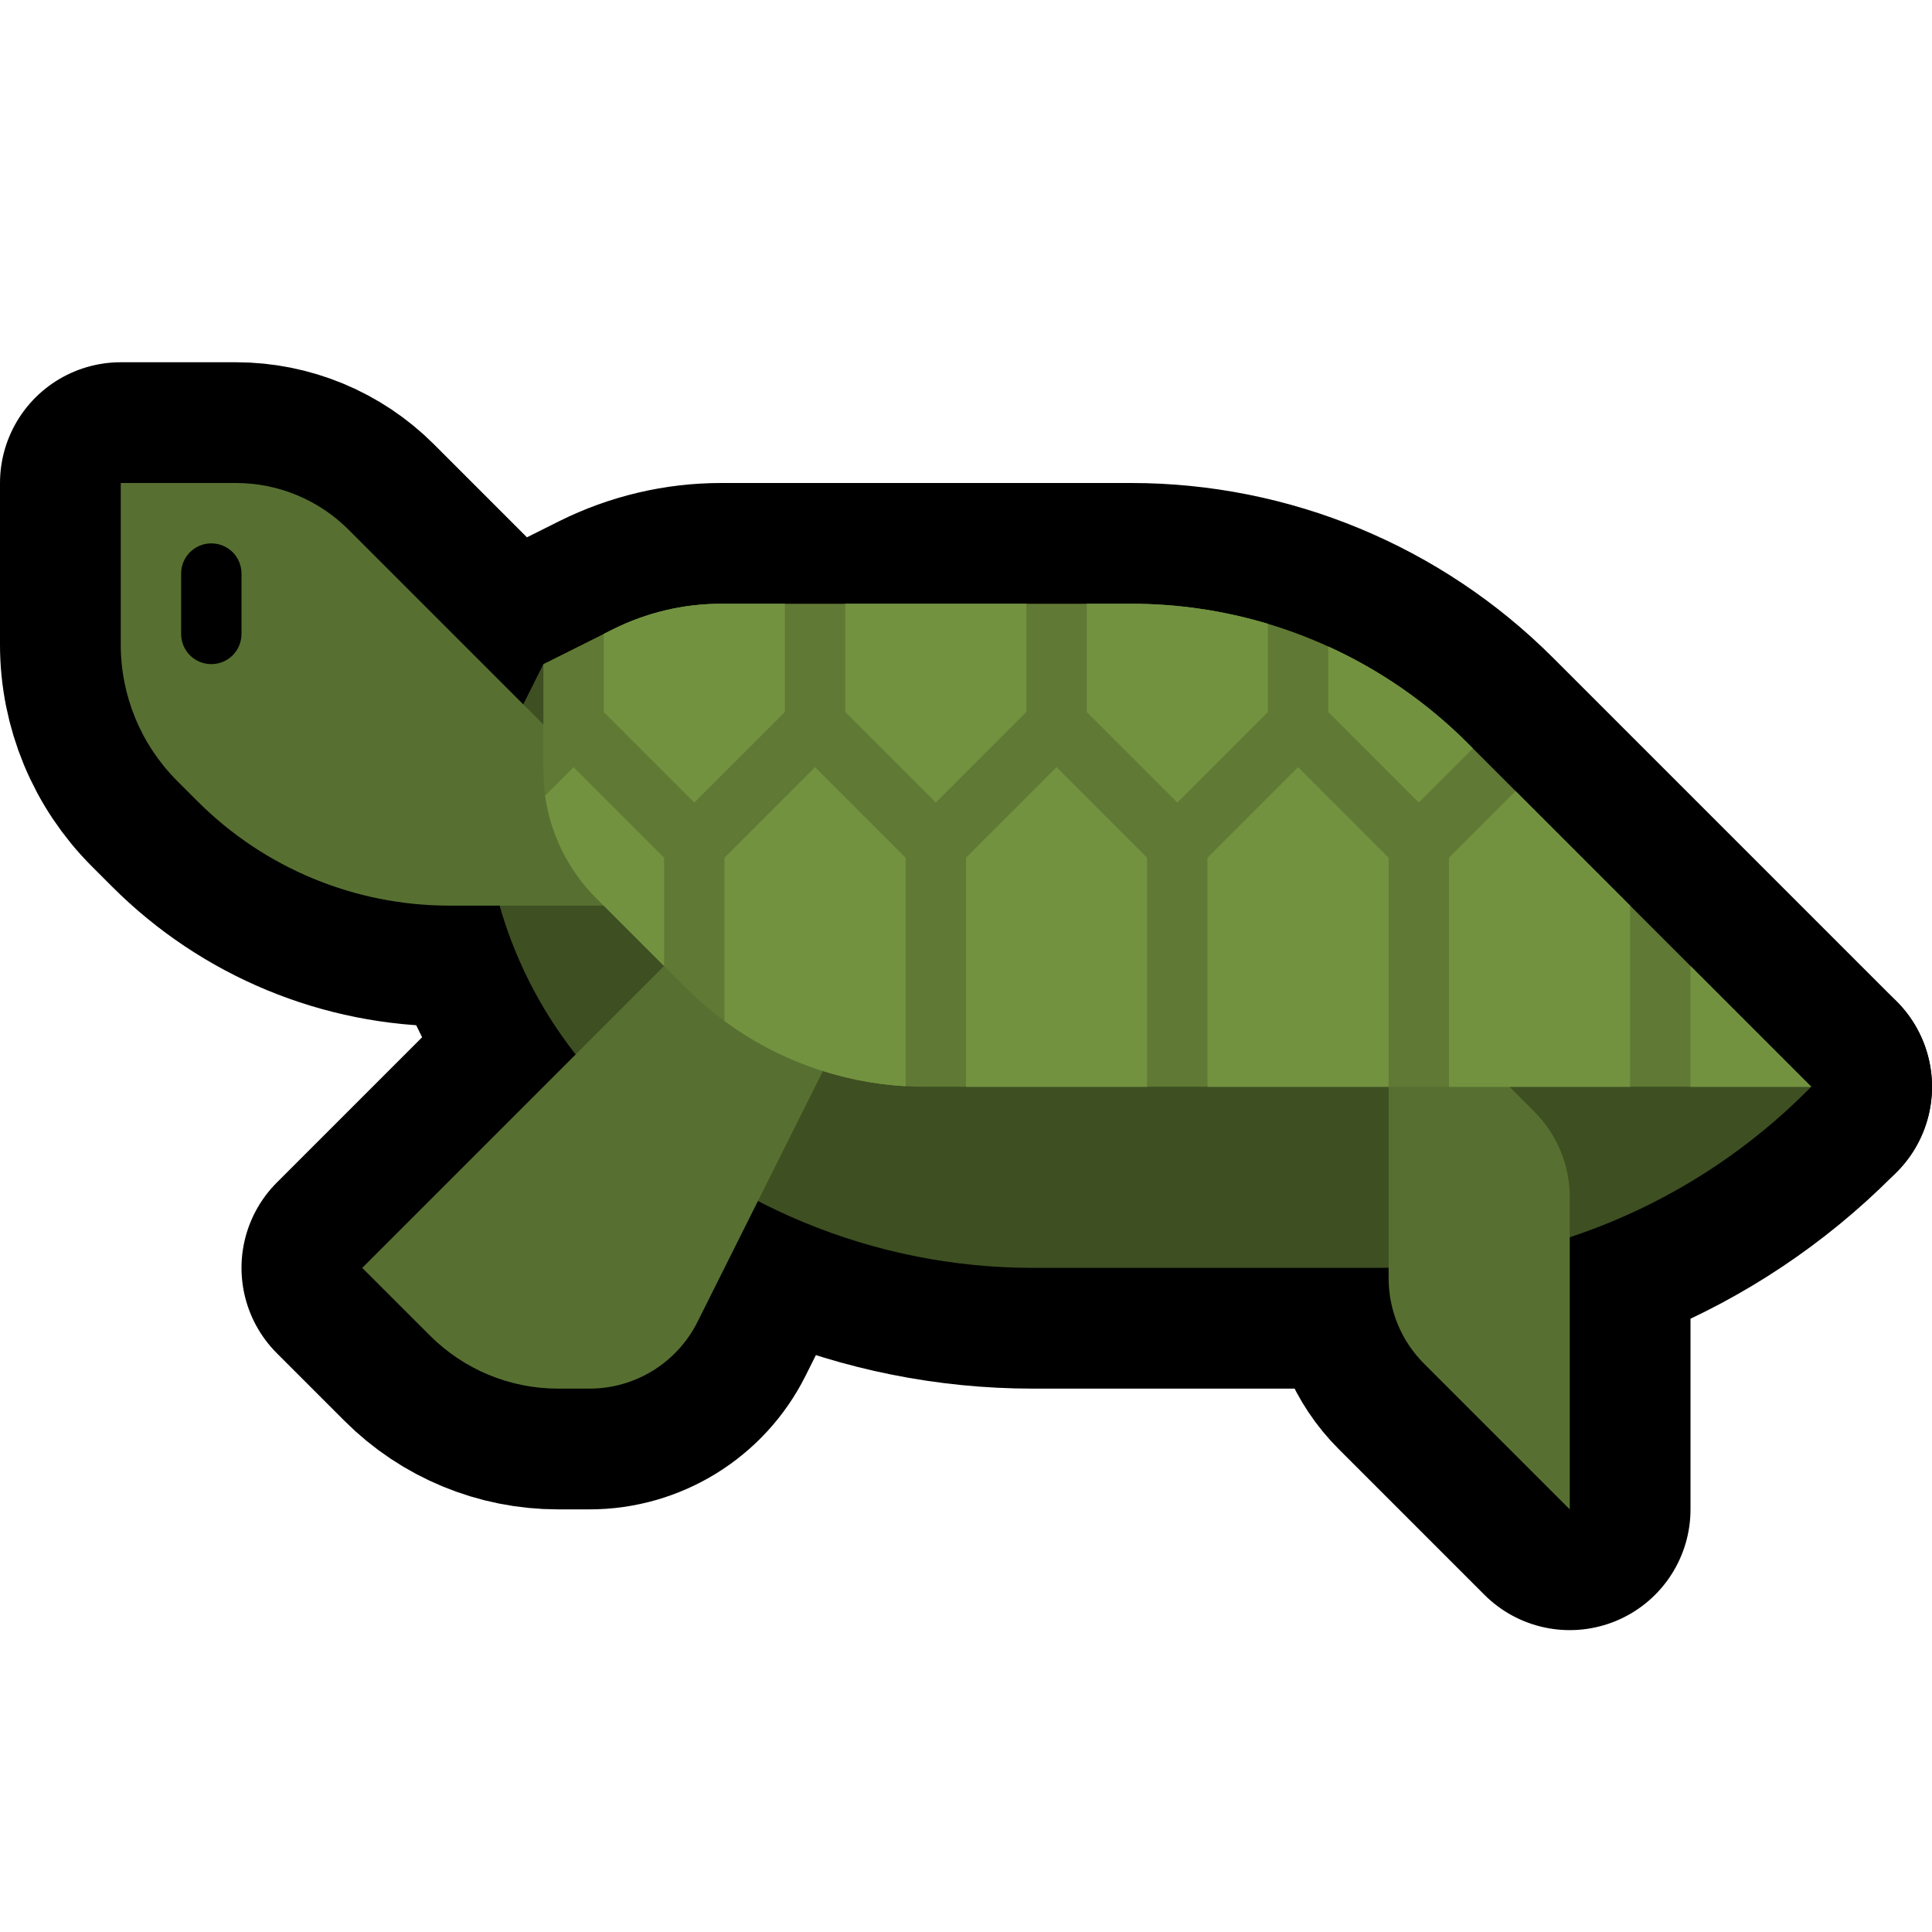 <?xml version="1.0" encoding="UTF-8" standalone="no"?>
<!DOCTYPE svg PUBLIC "-//W3C//DTD SVG 1.1//EN" "http://www.w3.org/Graphics/SVG/1.1/DTD/svg11.dtd">
<svg width="100%" height="100%" viewBox="0 0 32 32" version="1.1" xmlns="http://www.w3.org/2000/svg" xmlns:xlink="http://www.w3.org/1999/xlink" xml:space="preserve" xmlns:serif="http://www.serif.com/" style="fill-rule:evenodd;clip-rule:evenodd;stroke-linecap:round;stroke-linejoin:round;stroke-miterlimit:1.5;">

    <rect id="turtle" x="0" y="0" width="32" height="32" style="fill:none;"/>
    <clipPath id="_clip1">
        <rect x="0" y="0" width="32" height="32"/>
    </clipPath>
    <g clip-path="url(#_clip1)">
        <g id="outline">
            <path d="M30,18c0,0 -0.025,0.025 -0.071,0.071c-1.875,1.875 -4.419,2.929 -7.071,2.929c-1.815,0 -3.94,0 -5.751,0c-2.63,0 -5.152,-1.045 -7.011,-2.904c0,0 0,0 0,0c-1.342,-1.342 -2.096,-3.162 -2.096,-5.06c0,-0.023 0,-0.036 0,-0.036l15,0l4,4l3,1Z" style="fill:#3e4f22;stroke:#000;stroke-width:4px;"/>
            <path d="M9,11c0,0 0.609,-0.305 1.155,-0.578c0.556,-0.277 1.168,-0.422 1.789,-0.422c1.492,0 4.464,0 6.791,0c2.091,0 4.095,0.83 5.573,2.308c2.364,2.364 5.692,5.692 5.692,5.692c0,0 -10.033,0 -14.683,0c-1.484,0 -2.906,-0.589 -3.955,-1.638c-0.508,-0.508 -1.048,-1.048 -1.483,-1.483c-0.563,-0.563 -0.879,-1.326 -0.879,-2.122c0,-0.825 0,-1.757 0,-1.757Z" style="fill:#729240;stroke:#000;stroke-width:4px;"/>
            <path d="M23,17c0,0 0,2.751 0,4.172c0,0.53 0.211,1.039 0.586,1.414c0.873,0.873 2.414,2.414 2.414,2.414c0,0 0,-3.525 0,-5.172c0,-0.53 -0.211,-1.039 -0.586,-1.414c-0.59,-0.59 -1.414,-1.414 -1.414,-1.414l-1,0Z" style="fill:#729240;stroke:#000;stroke-width:4px;"/>
            <path d="M12,15l-6,6c0,0 0.584,0.584 1.121,1.121c0.563,0.563 1.326,0.879 2.122,0.879c0.172,0 0.349,0 0.521,0c0.757,0 1.45,-0.428 1.789,-1.106c0.866,-1.733 2.447,-4.894 2.447,-4.894l-2,-2Z" style="fill:#729240;stroke:#000;stroke-width:4px;"/>
            <path d="M9,12c0,0 -2.065,-2.065 -3.227,-3.227c-0.495,-0.495 -1.166,-0.773 -1.866,-0.773c-0.857,0 -1.907,0 -1.907,0c0,0 0,1.514 0,2.679c0,0.846 0.336,1.657 0.934,2.255c0.109,0.109 0.224,0.224 0.34,0.34c1.105,1.105 2.604,1.726 4.167,1.726c1.661,0 3.559,0 3.559,0l0,-3l-2,0Z" style="fill:#729240;stroke:#000;stroke-width:4px;"/>
        </g>
        <g id="emoji">
            <path d="M30,18c0,0 -0.025,0.025 -0.071,0.071c-1.875,1.875 -4.419,2.929 -7.071,2.929c-1.815,0 -3.94,0 -5.751,0c-2.63,0 -5.152,-1.045 -7.011,-2.904c0,0 0,0 0,0c-1.342,-1.342 -2.096,-3.162 -2.096,-5.06c0,-0.023 0,-0.036 0,-0.036l1,-2l14,2l4,4l3,1Z" style="fill:#3e4f22;"/>
            <path d="M23,17c0,0 0,2.751 0,4.172c0,0.53 0.211,1.039 0.586,1.414c0.873,0.873 2.414,2.414 2.414,2.414c0,0 0,-3.525 0,-5.172c0,-0.53 -0.211,-1.039 -0.586,-1.414c-0.59,-0.59 -1.414,-1.414 -1.414,-1.414l-1,0Z" style="fill:#577031;"/>
            <path d="M12,15l-6,6c0,0 0.584,0.584 1.121,1.121c0.563,0.563 1.326,0.879 2.122,0.879c0.172,0 0.349,0 0.521,0c0.757,0 1.45,-0.428 1.789,-1.106c0.866,-1.733 2.447,-4.894 2.447,-4.894l-2,-2Z" style="fill:#577031;"/>
            <path d="M9,12c0,0 -2.065,-2.065 -3.227,-3.227c-0.495,-0.495 -1.166,-0.773 -1.866,-0.773c-0.857,0 -1.907,0 -1.907,0c0,0 0,1.514 0,2.679c0,0.846 0.336,1.657 0.934,2.255c0.109,0.109 0.224,0.224 0.34,0.34c1.105,1.105 2.604,1.726 4.167,1.726c1.661,0 3.559,0 3.559,0l0,-3l-2,0Z" style="fill:#577031;"/>
            <path d="M16,18l0,-3.793l1.5,-1.5l1.5,1.5l0,3.793l-3,0Zm4,0l0,-3.793l1.5,-1.5l1.5,1.5l0,3.793l-3,0Zm5.104,-4.896l1.896,1.896l0,3l-3,0l-1,-3.793l2.104,-1.103Zm4.896,4.896l-2,0l0,-2l2,2Zm-18,-1.09l0,-2.703l1.5,-1.5l1.5,1.5l0,3.784c-1.087,-0.062 -2.129,-0.439 -3,-1.081Zm-2.97,-3.732l0.47,-0.471l1.5,1.5l0,1.793l-1.121,-1.121c-0.463,-0.463 -0.759,-1.061 -0.849,-1.701Zm12.97,-2.47c0.851,0.387 1.635,0.927 2.308,1.6l0.088,0.088l-0.896,1.897l-2.5,-2.5l1,-1.085Zm-9,-0.708l0,1.793l-1.5,1.5l-1.5,-1.5l0,-1.293l0.155,-0.078c0.556,-0.277 1.168,-0.422 1.789,-0.422l1.056,0Zm1,0l3,0l0,1.793l-1.5,1.5l-1.5,-1.5l0,-1.793Zm4,0l0.735,0c0.774,0 1.537,0.114 2.265,0.332l0,1.461l-1.5,1.5l-1.5,-1.5l0,-1.793Z" style="fill:#729240;"/>
            <path d="M4,9.5c0,-0.133 -0.053,-0.26 -0.146,-0.354c-0.094,-0.093 -0.221,-0.146 -0.354,-0.146c-0.133,0 -0.26,0.053 -0.354,0.146c-0.093,0.094 -0.146,0.221 -0.146,0.354c0,0.305 0,0.695 0,1c0,0.133 0.053,0.26 0.146,0.354c0.094,0.093 0.221,0.146 0.354,0.146c0.133,0 0.26,-0.053 0.354,-0.146c0.093,-0.094 0.146,-0.221 0.146,-0.354c0,-0.305 0,-0.695 0,-1Z"/>
            <path d="M13,10l0.448,0.612l0.552,-0.612l3,0l0.506,0.612l0.494,-0.612l0.735,0c0.774,0 1.537,0.114 2.265,0.332l0.541,0.668l0.459,-0.292c0.851,0.387 1.635,0.927 2.308,1.6l0.088,0.088l0,0.604l0.708,0.104l1.896,1.896l0.635,1.91l-0.635,1.09l-3,0l-0.6,-0.777l-0.4,0.777l-3,0l-0.471,-0.777l-0.529,0.777l-3,0l-0.389,-0.777l-0.611,0.768c-1.087,-0.062 -2.129,-0.439 -3,-1.081l-0.495,-1.193l-0.505,0.283l-1.121,-1.121c-0.463,-0.463 -0.759,-1.061 -0.849,-1.702l0.347,-1.353l0.623,-1.324l0.155,-0.078c0.556,-0.277 1.168,-0.422 1.789,-0.422l1.056,0Zm17,8l-2,0l-0.541,-1.09l0.541,-0.91l2,2Z" style="fill:#729240;"/>
            <path d="M13,10l1,0l0,1.793l1.5,1.5l1.5,-1.5l0,-1.793l1,0l0,1.793l1.5,1.5l1.5,-1.5l0,-1.461c0.342,0.103 0.676,0.228 1,0.376l0,1.085l1.5,1.5l0.896,-0.897l0.708,0.708l-1.104,1.103l0,3.793l-1,0l0,-3.793l-1.5,-1.5l-1.5,1.5l0,3.793l-1,0l0,-3.793l-1.5,-1.5l-1.5,1.5l0,3.793l-0.683,0c-0.106,0 -0.212,-0.003 -0.317,-0.009l0,-3.784l-1.5,-1.5l-1.5,1.5l0,2.703c-0.225,-0.165 -0.438,-0.348 -0.638,-0.548l-0.362,-0.362l0,-1.793l-1.5,-1.5l-0.47,0.471c-0.02,-0.139 -0.03,-0.279 -0.03,-0.421c0,-0.825 0,-1.757 0,-1.757l1,-0.5l0,1.293l1.5,1.5l1.5,-1.5l0,-1.793Zm15,6l0,2l-1,0l0,-3l1,1Z" style="fill:#607934;"/>
        </g>
    </g>
</svg>
